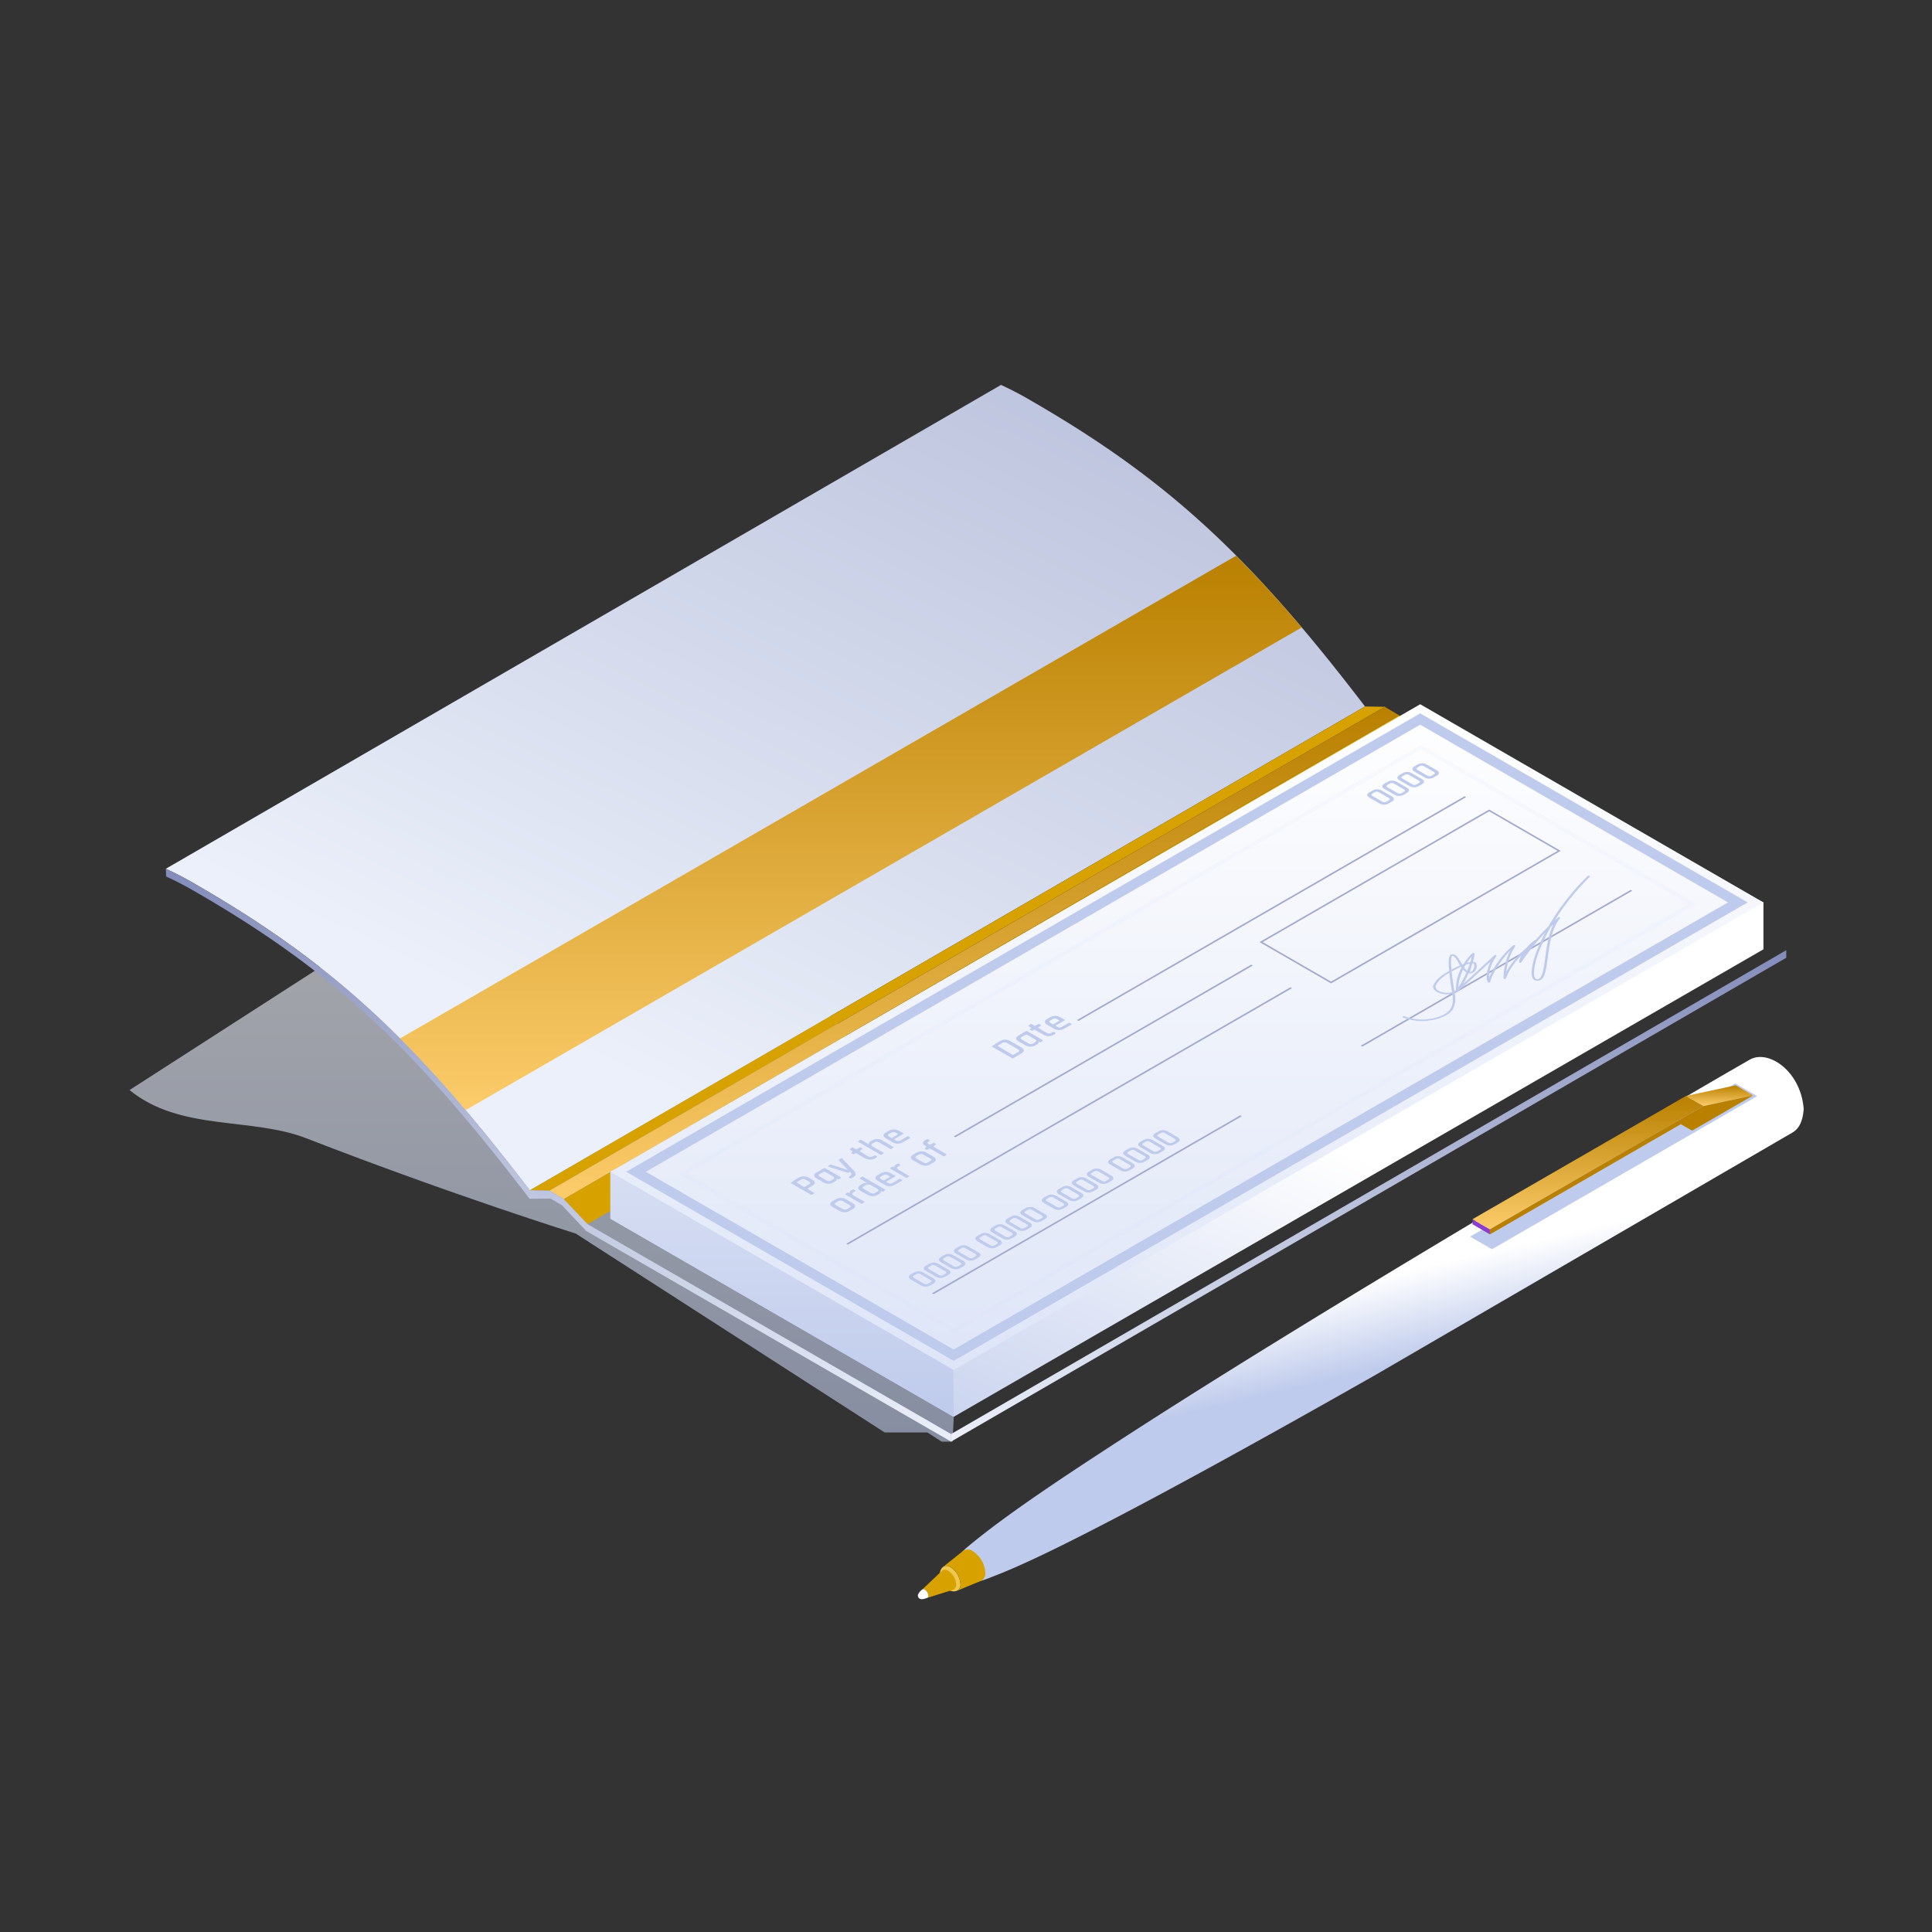 <svg xmlns="http://www.w3.org/2000/svg" xmlns:xlink="http://www.w3.org/1999/xlink" width="522" height="522"  xmlns:v="https://vecta.io/nano"><rect width="100%" height="100%" fill="#333333" stroke="none"/><defs><linearGradient id="A" x1=".5" x2=".5" y2="1"><stop offset="0" stop-color="#fff"/><stop offset="1" stop-color="#bfcbec"/></linearGradient><linearGradient id="B" x1=".47" y1=".438" x2=".526" y2=".59"  xlink:href="#A"/><linearGradient id="C" x1=".5" x2=".5" y2="1"><stop offset="0" stop-color="#f3f4f8"/><stop offset="0" stop-color="#b98000"/><stop offset="1" stop-color="#fccc6b"/><stop offset="1" stop-color="#fff"/></linearGradient><linearGradient id="D" x1="1.599" y1="-.77" x2=".397" y2=".866"><stop offset="0" stop-color="#848dba"/><stop offset="1" stop-color="#ebf0fa"/></linearGradient><linearGradient id="E" x1=".5" y1="0" x2=".5" y2="1"  xlink:href="#D"/><linearGradient id="F" x1=".562" y1=".545" x2=".182" y2="1.072"  xlink:href="#A"/><linearGradient id="G" x1=".5" x2=".5" y2="1"><stop offset="0" stop-color="#fff"/><stop offset="1" stop-color="#dee5f7"/></linearGradient></defs><path fill="#bfcbec" opacity="0" d="M0 0h522v522H0z"/><path d="M171.242 206.813L34.996 294.517c13.672 11.193 32.9 7.259 47.725 13.016 39.794 15.45 72.842 25.762 72.842 25.762l83.481 53.739h11.531l3.835 2.468h2.947l3.5-68.453z" opacity=".6" fill="url(#A)" style="mix-blend-mode:multiply"/><path d="M256.786 423.414a1.76 1.76 0 0 0-2-.049c-1.921 1.636-.355 5.182 1.606 6.232.644.394 1.433.474 2.143.217a1.8 1.8 0 0 0 .961-1.857 5.83 5.83 0 0 0-2.71-4.543z" fill="#efc74f"/><path d="M487.313 299.399c-.867-10-9.439-15.867-14.438-13.153-1.379.734-112.429 64.9-175.483 106.261-21.143 13.759-30.557 20.872-36.443 25.838-.035.029-.571.556-.823.778a2.65 2.65 0 0 0-.655 1.985 7.36 7.36 0 0 0 3.433 5.744 2.77 2.77 0 0 0 2.089.251 1.59 1.59 0 0 0 .537-.138c.143-.039.256-.059.419-.108l3.852-1.5c5.133-2.044 13.468-5.778 29.862-14.31 15.463-8.029 38.1-20.33 71.867-39.5l112.739-65.532c.084-.059.236-.148.251-.158 1.32-.842 2.572-2.581 2.813-6.261z" fill="url(#B)"/><path d="M262.766 419.074a2.21 2.21 0 0 0-2.517-.059l-5.458 4.35a1.76 1.76 0 0 1 2 .049 5.83 5.83 0 0 1 2.714 4.542 1.8 1.8 0 0 1-.926 1.842l6.453-2.655c.844-.448 1.313-1.38 1.172-2.325a7.36 7.36 0 0 0-3.438-5.744zm-6.601 5.325c-.496-.369-1.178-.361-1.665.02l-5.36 5.079a.61.61 0 0 1 .734-.01 2.06 2.06 0 0 1 .956 1.6c0 .355-.138.591-.365.66l7.044-2.212a1.4 1.4 0 0 0 .828-1.5c-.102-1.49-.909-2.841-2.172-3.637z" fill="#d7a100"/><path d="M249.874 429.487a.6.6 0 0 0-.724 0c-.479.337-.859.796-1.1 1.33-.139.435.049.907.448 1.128.537.286 1.108.089 1.975-.2a.62.62 0 0 0 .355-.66 2.06 2.06 0 0 0-.954-1.598z" fill="#fff"/><path d="M474.771 296.159l-71.655 41.371-5.927-3.422 71.655-41.37z" fill="#bfcbec"/><path d="M460.229 298.842l-4.7-2.733 13.433-2.868 4.7 2.733z" fill="url(#C)"/><path d="M402.554 333.515l-4.7-2.733v-1.371l4.7 2.732z" fill="#8b3dce"/><path d="M402.55 332.144l-4.7-2.732 57.678-33.3 4.7 2.733z" fill="url(#C)"/><path d="M460.229 298.843l13.433-2.869-16.471 9.51-3.063-1.745-51.572 29.776v-1.371z" fill="#b98000"/><path d="M347.115 164.182c-21.118-24.049-40.621-39.818-68.468-55.892a90.63 90.63 0 0 0-8.187-4.291L44.8 234.729a88.78 88.78 0 0 1 8.187 4.286c27.847 16.079 47.35 31.847 68.468 55.9 6.941 7.9 14.054 16.695 21.695 26.69l225.655-130.728c-7.64-9.995-14.749-18.793-21.69-26.695z" fill="url(#D)"/><path d="M347.116 164.183c-4.419-5.034-8.773-9.635-13.143-14.025L108.031 280.601c4.468 4.468 8.911 9.167 13.424 14.31l4.335 5.039 225.917-130.428-4.591-5.339z" fill="url(#C)"/><path d="M143.148 321.602l225.659-130.727 5.343.088L148.491 321.69z" fill="#d7a100"/><path d="M374.151 190.963L148.491 321.69l3.836 2.287 225.659-130.722z" fill="url(#C)"/><path d="M152.327 323.978l225.656-130.727 6.406 6.768-225.655 130.727z" fill="#d7a100"/><g fill="url(#E)"><path d="M256.965 387.461l-.005 2.043 225.658-130.73.006-2.043z"/><path d="M158.733 330.746l225.659-130.727 98.233 56.715L256.966 387.46z"/><path d="M158.735 330.744l-6.4-6.768-3.837-2.286-5.34-.089c-30.9-40.414-53.167-61.227-90.163-82.586a88.79 88.79 0 0 0-8.187-4.286l.079 2.094a87.49 87.49 0 0 1 8.187 4.276c36.744 21.217 58.788 41.916 89.99 82.788l5.64-.054 3.094 1.783 6.576 6.966 98.591 56.921.01-2.039z"/></g><path d="M164.919 329.27v-12.668l218.8-113.657 92.74 40.874v12.67L257.66 382.814z" fill="url(#F)"/><path d="M164.919 329.27v-12.668l218.8-113.657-103.86 83.743-22.432 50.161.229 45.968z" fill="url(#A)"/><g fill="url(#G)"><path d="M164.919 316.605l218.8-126.327 92.74 53.544L257.66 370.146z"/><path d="M458.445 244.236L257.736 360.113l-74.468-43 200.71-115.867zm-200.709 114.6l198.493-114.6-72.251-41.719-198.493 114.6z"/></g><path d="M382.333 193.537L169.185 316.601l88.493 51.089L472.2 243.818l-88.478-51.081zm84.552 50.281L257.663 364.616 174.5 316.601l209.222-120.8zm-246.917 78.651l-.566.325c-.093.059-.213.059-.306 0l-5.473-3.163a14.82 14.82 0 0 1 2.138-1.414 2.75 2.75 0 0 1 2.788 0l.936.542c.438.251.655.522.655.8s-.217.552-.655.808l-1.315.759c.571.431 1.173.819 1.8 1.163q.153.091-.002.18zm-2.581-1.783l1.2-.69c.428-.246.419-.5-.025-.754l-.857-.493a1.22 1.22 0 0 0-1.3-.015l-1.2.689a19.23 19.23 0 0 0 2 1.266c.057.033.127.032.182-.004zm8.177-1.449l-.35.2a2.76 2.76 0 0 1-1.4.384c-.488-.005-.967-.138-1.389-.384l-1.8-1.039c-.443-.256-.67-.522-.665-.8s.222-.547.665-.8l2.015-1.168a.3.3 0 0 1 .31 0l4.281 2.473c-.005.182-.571.507-.571.507-.095.059-.215.059-.31 0l-.32-.187c.14.282-.003.552-.466.814zm-.586-1.428l-2.2-1.271a8.14 8.14 0 0 0-1.261.621c-.429.251-.424.5.02.759l1.724 1a1.24 1.24 0 0 0 1.315.01l.434-.251c.485-.288.48-.573-.032-.869zm5.532.26l-.478.276c-.093.059-.212.059-.305 0l-.458-.266c.562-.512.744-.7.744-.867a1.08 1.08 0 0 0-.36-.616l-.36.212c-.106.052-.229.06-.34.02l-5.232-1.641c-.039-.157.566-.5.566-.5a.35.35 0 0 1 .33-.015l4.507 1.468c.034-.024-2.512-2.625-2.512-2.625.03-.187.606-.522.606-.522a.25.25 0 0 1 .305.01l3.094 3.212a1.67 1.67 0 0 1 .571 1q.024.443-.678.854zm.655-6.478l-.434.246a2.02 2.02 0 0 1-.764-.266c0-.172.434-.424.434-.424 0-.1-.813-.571-.813-.571.01-.182.576-.507.576-.507.093-.059.212-.059.305 0l.813.468c.357-.127.701-.291 1.025-.488a.3.3 0 0 1 .315-.01l.468.271c-.02.177-.857.66-.857.66.742.522 1.512 1.003 2.305 1.443a1.25 1.25 0 0 0 1.33-.01l.35-.2c.095-.063.218-.065.315-.005l.468.271c-.02.177-.5.453-.5.453a2.88 2.88 0 0 1-1.4.4 2.7 2.7 0 0 1-1.394-.369l-2.36-1.36c-.055-.037-.126-.038-.182-.002zm7.562.046l-.566.325c-.093.059-.212.059-.305 0l-6.015-3.473c0-.177.567-.5.567-.5.093-.059.212-.059.305 0l2.059 1.192c-.138-.29 0-.557.468-.823l.394-.227a2.62 2.62 0 0 1 1.369-.375 2.74 2.74 0 0 1 1.384.394l3.039 1.754c-.01.182-.576.507-.576.507-.093.059-.212.059-.305 0l-3-1.734a1.24 1.24 0 0 0-1.32 0l-.424.246c-.493.281-.483.571.03.867l2.9 1.675q.151.082-.004.172zm7.177-4.144l-1.941 1.123c-.424.251-.908.382-1.4.379a2.75 2.75 0 0 1-1.389-.379l-1.8-1.039c-.443-.256-.665-.527-.665-.808s.222-.547.665-.8l.734-.424c.862-.516 1.938-.516 2.8 0l1.143.66c.108.059.108.123 0 .182l-2.409 1.394c-.01.108.374.33.374.33a1.22 1.22 0 0 0 1.315 0l1.818-1.044a.29.29 0 0 1 .32 0l.453.256c.095.047.09.106-.018.17zm-4.872-.074l1.606-.926c0-.108-.571-.438-.571-.438a1.37 1.37 0 0 0-.655-.2 1.28 1.28 0 0 0-.65.2l-.5.286c-.227.133-.34.256-.335.374s.118.246.345.379l.576.33c.057.034.129.032.184-.005zm-10.656 19.276l-.788.458a2.77 2.77 0 0 1-1.4.38 2.72 2.72 0 0 1-1.389-.38l-1.8-1.039c-.443-.256-.665-.527-.665-.8s.217-.552.665-.808l.788-.458a2.81 2.81 0 0 1 1.394-.384 2.76 2.76 0 0 1 1.4.379l1.8 1.039c.438.251.655.522.65.808s-.216.553-.655.805zm-1.429-.059l.547-.315c.434-.251.429-.5-.01-.754l-1.744-1c-.397-.251-.903-.251-1.3 0l-.552.315c-.227.133-.34.256-.335.374s.118.246.345.379l1.744 1a1.38 1.38 0 0 0 .655.2c.231-.007.456-.076.651-.2zm4.588-1.763l-.566.325c-.093.059-.212.059-.305 0l-4.281-2.468c0-.177.566-.507.566-.507.093-.059.212-.059.305 0l.34.2c-.061-.14-.051-.301.025-.433.105-.171.255-.309.434-.4l.335-.192c.093-.059.212-.059.305 0l.468.271c-.01.167-.547.483-.547.483-.5.286-.478.586.069.9l2.852 1.645q.155.086 0 .176zm3.999-2.311l-.458.266a2.58 2.58 0 0 1-1.36.36c-.485-.009-.958-.145-1.374-.394l-1.8-1.035c-.448-.261-.68-.527-.685-.8s.2-.532.631-.783l.458-.266c.409-.256.902-.342 1.374-.241.039-.02-2.02-1.212-2.02-1.212 0-.172.576-.507.576-.507.093-.059.212-.059.305 0l6.015 3.473c0 .177-.576.507-.576.507-.093.059-.212.059-.305 0l-.325-.182c.15.281.007.548-.456.814zm-.591-1.424l-1.532-.882a1.4 1.4 0 0 0-1.5-.015l-.478.276c-.434.246-.429.5.015.759l1.729.995a1.23 1.23 0 0 0 1.315.01l.473-.276c.495-.276.485-.571-.022-.867zm6.788-2.152l-1.941 1.118a2.76 2.76 0 0 1-1.4.384 2.71 2.71 0 0 1-1.389-.384l-1.8-1.034c-.443-.256-.665-.527-.665-.808s.222-.547.665-.8l.739-.429c.861-.509 1.932-.509 2.793 0l1.143.66c.108.064.108.128 0 .187l-2.409 1.394c-.01.108.374.33.374.33a1.24 1.24 0 0 0 1.315 0l1.818-1.049a.3.3 0 0 1 .32 0l.448.261q.152.074-.011.17zm-4.872-.074l1.606-.931c0-.1-.571-.433-.571-.433a1.37 1.37 0 0 0-.655-.2 1.28 1.28 0 0 0-.65.2l-.493.286c-.232.128-.345.256-.34.374s.118.246.345.379l.576.33c.057.033.127.031.182-.005zm6.779-1.03l-.566.33c-.093.059-.213.059-.306 0l-4.281-2.473c0-.177.566-.5.566-.5.093-.059.212-.059.305 0l.34.2a.47.47 0 0 1 .025-.428 1.08 1.08 0 0 1 .438-.409l.33-.192c.093-.059.212-.059.305 0l.468.271c-.01.172-.547.483-.547.483-.5.286-.478.586.069.9l2.852 1.65c.105.05.105.109.002.168zm6.527-3.768l-.788.458a2.75 2.75 0 0 1-2.788 0l-1.8-1.039c-.443-.256-.665-.522-.665-.8s.222-.552.665-.808l.788-.453c.863-.511 1.935-.513 2.8-.005l1.8 1.035c.438.256.655.522.65.808s-.224.552-.662.804zm-1.429-.054l.547-.32c.434-.246.429-.5-.01-.753l-1.744-1c-.398-.249-.902-.249-1.3 0l-.552.315c-.227.133-.34.256-.335.379s.118.241.345.374l1.744 1.01a1.37 1.37 0 0 0 .655.2 1.33 1.33 0 0 0 .65-.206zm.662-4.798l.754-.438a.3.3 0 0 1 .306-.01l.468.271c0 .182-.764.621-.764.621 0 .1 3.581 2.168 3.581 2.168-.01.182-.576.507-.576.507-.093.059-.213.059-.306 0l-3.581-2.064a2.48 2.48 0 0 0-.665.281c-.093.059-.212.059-.305 0l-.468-.271c.01-.172.488-.448.488-.448.01-.109-.251-.256-.251-.256-.443-.256-.675-.522-.685-.793s.2-.527.64-.783l.394-.226a.27.27 0 0 1 .3 0l.468.271c0 .172-.271.33-.271.33q-.325.185-.3.355c.02.108.143.232.379.365l.217.128c.056.032.125.029.177-.008zm22.043-23.355l-5.478-3.158c.695-.545 1.435-1.032 2.212-1.453a2.77 2.77 0 0 1 1.394-.389 2.81 2.81 0 0 1 1.4.38l3 1.729c.438.256.655.522.65.808s-.222.557-.66.808l-2.212 1.276c-.094.059-.213.059-.306-.001zm.36-.911l1.266-.734c.434-.246.429-.5-.015-.759l-2.926-1.685a1.22 1.22 0 0 0-1.31-.01l-1.266.729c-.01.113 4.054 2.458 4.054 2.458.058.038.133.038.192.001zm6.349-2.784l-.35.2a2.76 2.76 0 0 1-1.4.384 2.8 2.8 0 0 1-1.389-.384l-1.8-1.039c-.443-.256-.67-.522-.665-.8s.222-.547.665-.8l2.01-1.163c.094-.064.217-.068.315-.01l4.281 2.473c-.01.182-.576.507-.576.507-.093.059-.213.059-.306 0l-.325-.187c.146.287-.002.553-.46.819zm-.586-1.429l-2.2-1.271c-.437.171-.859.379-1.261.621-.429.251-.424.5.02.759l1.724 1a1.24 1.24 0 0 0 1.315.01l.434-.251c.485-.286.48-.572-.032-.868zm-.153-2.556l-.433.246a2.02 2.02 0 0 1-.764-.266c0-.172.433-.424.433-.424 0-.1-.813-.572-.813-.572.015-.182.576-.507.576-.507.093-.059.212-.059.305 0l.813.468c.357-.127.701-.291 1.025-.488.096-.061.219-.061.315 0l.468.266c-.02.177-.857.66-.857.66.742.522 1.511 1.003 2.305 1.443a1.25 1.25 0 0 0 1.33-.01l.35-.2c.095-.063.218-.065.315-.005l.468.271c-.02.177-.5.453-.5.453a2.9 2.9 0 0 1-1.4.4 2.7 2.7 0 0 1-1.394-.369l-2.36-1.36c-.054-.039-.126-.041-.182-.006zm10.089-1.415l-1.941 1.123a2.75 2.75 0 0 1-2.788 0l-1.8-1.039c-.443-.256-.665-.527-.665-.808s.222-.547.665-.8l.739-.424a2.8 2.8 0 0 1 1.394-.389 2.76 2.76 0 0 1 1.4.384l1.143.655q.163.1 0 .192l-2.409 1.389c-.01.108.379.33.379.33.399.256.911.256 1.31 0l1.818-1.049a.31.31 0 0 1 .32 0l.453.261c.095.053.091.112-.018.175zm-4.872-.074l1.611-.931c0-.1-.576-.434-.576-.434a1.36 1.36 0 0 0-.655-.2 1.28 1.28 0 0 0-.65.2l-.492.286c-.232.133-.34.256-.34.374s.118.246.345.379l.576.33c.056.033.127.032.182-.003z" fill="#bfcbec"/><path d="M396.127 215.379l-104.739 60.472-.418-.241 104.739-60.472zm-57.641 45.503l-80.356 46.392-.418-.241 80.352-46.392zm10.586 6.112L229.06 336.282l-.417-.241 120.009-69.288zm-13.54 34.582l-83.289 48.088-.417-.241 83.289-48.088zm105.475-60.899l-72.916 42.1-.417-.241 72.916-42.1zm-19.339-10.789l-62.03 35.813-19.325-11.158 62.029-35.818zm-62.03 35.33l61.2-35.33-18.493-10.68-61.2 35.335z" fill="#a2a9cc"/><path d="M428.945 236.709a63.61 63.61 0 0 0-10.571 13.576q-1.811 1.8-3.429 3.655a.43.43 0 0 0-.261.074 13.48 13.48 0 0 0-2.325 2.158c-2.135 1.775-3.944 3.909-5.345 6.306a15.45 15.45 0 0 1 2.389-6.857c.049-.089-.015-.187-.163-.232a.46.46 0 0 0-.419.059 24.11 24.11 0 0 0-6.493 8.7 9.57 9.57 0 0 1 2-5.833c.064-.094-.005-.2-.153-.241a.51.51 0 0 0-.434.069l-8.384 7.7a45.86 45.86 0 0 0 1.458-2.916 2.07 2.07 0 0 0 .271.044c.409.037.817-.077 1.148-.32.695-.606.936-1.584.6-2.443-.229-.236-.549-.361-.877-.345a13.19 13.19 0 0 0 .458-2.177c0-.089-.084-.167-.227-.192a.46.46 0 0 0-.384.074c-.922.838-1.714 1.81-2.35 2.882l-.394.153-.305-.527c-.744-1.286-1.335-2.305-2.419-2.236-.744.044-1.138.916-.793 4.5a15.6 15.6 0 0 0-3 2.084c-.439.461-.823.972-1.143 1.522-.7 1.241.616 2.182 2.138 2.532a6.38 6.38 0 0 0 2.862.005c.153 1.429.305 2.9-.561 4.177-.847 1.251-2.867 2.227-5.4 2.626a12.86 12.86 0 0 1-6.956-.69c-.15-.07-.325-.057-.463.034-.113.079-.089.2.054.266a13.91 13.91 0 0 0 7.542.759c2.734-.429 4.921-1.5 5.842-2.852.722-1.28.943-2.783.621-4.217l-.044-.31a3.1 3.1 0 0 0 .68-.384.44.44 0 0 0 .3-.088l8.759-8.045c-1.192 2.35-1.379 4.562-.778 5.6.086.099.216.147.345.128.158-.01.281-.079.3-.167.384-1.833 2.68-5.788 5.4-8.468a16.13 16.13 0 0 0-1.808 7.429c0 .1.128.182.3.192a.35.35 0 0 0 .36-.148 16.92 16.92 0 0 1 4.128-6.118c-.272.547-.483 1.122-.631 1.714-.02.094.084.187.246.212a.42.42 0 0 0 .394-.118 61.04 61.04 0 0 1 6.4-7.965 49.97 49.97 0 0 0-2.345 5.217c-.1.271-2.478 6.572-.419 7.561a1.81 1.81 0 0 0 1.241.069 1.62 1.62 0 0 0 .389-.163c1.113-.64 1.443-2.68 1.887-6 .473-3.532 1.059-7.921 3.32-10.65.074-.094.015-.2-.138-.251-.147-.054-.312-.03-.438.064l-.9.823a64.68 64.68 0 0 1 9.507-11.808c.094-.089.039-.207-.118-.261-.156-.066-.336-.044-.471.058zm-30.719 23.66a1.96 1.96 0 0 1-.522 2.059.76.76 0 0 1-.532.167c.171-.797.394-1.582.67-2.35.268.011.342.065.386.125zm-.606-1.867c-.089.448-.207.926-.35 1.419-.313.056-.623.131-.926.227a13.1 13.1 0 0 1 1.279-1.645zm-1.616 2.187c.37-.138.749-.253 1.133-.345-.2.631-.448 1.286-.719 1.941a3.56 3.56 0 0 1-.828-.862c.136-.25.269-.492.417-.733zm-3.616-2.458c.571-.044 1.241 1.118 1.734 1.971l.379.64c-.773.335-1.576.734-2.335 1.148-.203-2.295-.13-3.552.225-3.758zm-.059 9.842c-.833.23-1.711.247-2.552.049-1.286-.3-2.325-1.044-1.754-2.059.305-.528.673-1.017 1.094-1.458a13.15 13.15 0 0 1 2.473-1.764c.133 1.236.345 2.759.645 4.631zm1.039-.576a2.34 2.34 0 0 1-.414.31l-.064-.369q-.466-2.941-.675-4.956c.813-.453 1.69-.9 2.517-1.271.049.079.108.158.158.237a11.87 11.87 0 0 0-1.519 6.05zm1.941-5.517c.254.304.568.554.921.734a22.49 22.49 0 0 1-2.222 4 12.25 12.25 0 0 1 1.304-4.734zm16.941-4.719a10.64 10.64 0 0 1 .685-.906l-.682.906zm5.251 1.434c-.384 2.852-.749 5.552-1.882 5.842a.76.76 0 0 1-.552-.01c-1.222-.586-.365-4.552.64-7.182a50.26 50.26 0 0 1 3.271-6.906c.236-.236.483-.468.724-.7-1.357 2.68-1.813 6.099-2.198 8.956zm-165.346 88.128l-.808.463c-.775.456-1.737.456-2.512 0l-2.685-1.552q-.6-.34-.591-.724c0-.251.2-.493.6-.724l.808-.463a2.5 2.5 0 0 1 1.246-.345 2.44 2.44 0 0 1 1.251.345l2.69 1.552c.389.227.586.463.586.719s-.191.502-.585.729zm-1.374 0l.576-.33c.384-.227.379-.453-.02-.68l-2.621-1.517c-.358-.227-.815-.231-1.177-.01l-.576.33c-.384.227-.379.453.02.685l2.621 1.512a1.1 1.1 0 0 0 1.177.01zm5.433-2.345l-.808.468a2.52 2.52 0 0 1-1.261.345 2.41 2.41 0 0 1-1.251-.345l-2.685-1.547c-.4-.232-.6-.473-.591-.729s.2-.493.6-.719l.808-.468a2.5 2.5 0 0 1 1.246-.345 2.44 2.44 0 0 1 1.251.345l2.69 1.551c.389.227.586.468.586.719s-.196.498-.585.725zm-1.374 0l.576-.33c.384-.222.379-.448-.02-.68l-2.621-1.512c-.357-.232-.816-.236-1.177-.01l-.576.33c-.384.222-.379.448.02.68l2.621 1.512a1.1 1.1 0 0 0 1.177.01zm5.433-2.345l-.808.468c-.775.456-1.737.456-2.512 0l-2.685-1.552c-.4-.231-.6-.473-.6-.724s.207-.493.606-.724l.8-.468a2.47 2.47 0 0 1 2.5 0l2.69 1.552c.389.227.586.468.586.724s-.188.497-.577.724zm-1.374 0l.576-.33c.384-.222.379-.448-.02-.68l-2.621-1.512a1.1 1.1 0 0 0-1.177-.01l-.576.33c-.384.222-.379.448.02.68l2.621 1.517c.359.228.816.23 1.177.005zm5.434-2.339l-.808.463c-.774.458-1.736.46-2.512.005l-2.685-1.552c-.4-.226-.6-.468-.6-.724s.207-.493.606-.724l.8-.463a2.44 2.44 0 0 1 2.5 0l2.69 1.552c.389.222.586.463.586.719s-.188.497-.577.724zm-1.374 0l.571-.335q.584-.332-.015-.68l-2.621-1.512a1.1 1.1 0 0 0-1.177-.01l-.576.33c-.384.227-.379.453.02.68l2.621 1.517a1.1 1.1 0 0 0 1.177.01zm7.147-3.335l-.8.463c-.775.456-1.737.456-2.512 0l-2.685-1.552c-.4-.231-.6-.473-.6-.724s.207-.492.6-.724l.808-.468a2.46 2.46 0 0 1 1.246-.34c.441.001.875.118 1.256.34l2.685 1.552q.591.34.591.724 0 .384-.589.729zm-1.369 0l.571-.335q.584-.333-.015-.68l-2.621-1.512a1.11 1.11 0 0 0-1.182-.01l-.571.33q-.584.34.015.68l2.626 1.517c.358.227.815.231 1.177.01zm5.428-2.345l-.808.463a2.44 2.44 0 0 1-1.256.345c-.44 0-.872-.117-1.251-.34l-2.685-1.552c-.4-.227-.6-.468-.6-.724s.2-.492.6-.724l.808-.463c.378-.222.808-.341 1.246-.345a2.43 2.43 0 0 1 1.256.345l2.685 1.552c.394.227.591.468.591.719s-.192.494-.586.724zm-1.369 0l.571-.33q.584-.34-.015-.68l-2.62-1.52c-.36-.23-.819-.233-1.182-.01l-.571.335q-.584.332.015.68l2.625 1.512a1.1 1.1 0 0 0 1.177.013zm5.428-2.345l-.808.468a2.5 2.5 0 0 1-1.256.345c-.44 0-.872-.117-1.251-.34l-2.69-1.552q-.591-.347-.591-.724c0-.256.2-.5.6-.724l.808-.468c.378-.222.808-.341 1.246-.345a2.43 2.43 0 0 1 1.256.345l2.685 1.552q.591.34.591.724c.003.251-.197.492-.59.719zm-1.369 0l.571-.33q.584-.333-.015-.68l-2.626-1.512a1.1 1.1 0 0 0-1.177-.01l-.571.33q-.584.332.015.68l2.626 1.512a1.1 1.1 0 0 0 1.177.01zm5.428-2.345l-.808.468a2.47 2.47 0 0 1-2.507 0l-2.69-1.542q-.591-.347-.591-.724c0-.256.2-.493.6-.724l.808-.468c.772-.452 1.728-.452 2.5 0l2.685 1.551q.591.34.591.724c.003.252-.194.488-.588.715zm-1.369 0l.571-.33q.584-.333-.015-.68l-2.626-1.512a1.1 1.1 0 0 0-1.177-.01l-.571.33q-.584.333.015.68l2.626 1.517a1.1 1.1 0 0 0 1.177.005zm7.143-3.332l-.808.468a2.51 2.51 0 0 1-1.256.345c-.44.001-.872-.116-1.251-.34l-2.69-1.552q-.6-.347-.591-.724c0-.256.2-.5.6-.724l.808-.468a2.46 2.46 0 0 1 1.246-.34 2.43 2.43 0 0 1 1.251.34l2.69 1.552q.591.34.591.724c.01.248-.19.489-.59.719zm-1.369 0l.571-.33c.389-.221.379-.448-.015-.68l-2.626-1.512c-.357-.232-.816-.236-1.177-.01l-.571.33q-.584.333.015.68l2.621 1.512a1.1 1.1 0 0 0 1.186.01zm5.433-2.343l-.808.463a2.47 2.47 0 0 1-2.507 0l-2.69-1.552c-.4-.231-.6-.468-.591-.724s.2-.493.6-.724l.808-.463a2.45 2.45 0 0 1 1.246-.345c.44 0 .872.118 1.251.34l2.69 1.552c.394.227.586.468.586.724s-.191.503-.585.729zm-1.369 0l.571-.33c.384-.226.379-.453-.02-.685l-2.62-1.511a1.1 1.1 0 0 0-1.177-.01l-.571.33q-.584.34.015.68l2.621 1.517c.36.226.817.23 1.181.009zm5.428-2.345l-.808.463a2.47 2.47 0 0 1-2.507 0l-2.69-1.552q-.6-.34-.591-.724c0-.251.2-.492.6-.724l.808-.463a2.5 2.5 0 0 1 1.246-.345 2.43 2.43 0 0 1 1.251.345l2.69 1.552c.394.227.586.468.586.719s-.191.502-.585.729zm-1.374 0l.576-.33c.384-.227.379-.453-.02-.68l-2.621-1.517c-.358-.227-.815-.231-1.177-.01l-.571.335q-.584.332.015.68l2.621 1.512a1.1 1.1 0 0 0 1.177.01zm5.433-2.345l-.808.468a2.52 2.52 0 0 1-1.261.345 2.45 2.45 0 0 1-1.251-.34l-2.685-1.552q-.6-.347-.591-.724c0-.256.2-.5.6-.724l.808-.468a2.45 2.45 0 0 1 1.246-.34 2.39 2.39 0 0 1 1.251.34l2.69 1.552c.389.227.586.468.586.719s-.191.497-.585.724zm-1.374 0l.576-.33c.384-.222.379-.448-.02-.68l-2.621-1.512a1.1 1.1 0 0 0-1.177-.01l-.571.33q-.584.332.015.68l2.621 1.512a1.1 1.1 0 0 0 1.175.01zm7.152-3.331l-.808.468a2.52 2.52 0 0 1-1.261.345 2.41 2.41 0 0 1-1.251-.345l-2.685-1.547c-.4-.232-.6-.473-.6-.724s.207-.5.606-.729l.8-.463c.378-.222.808-.341 1.246-.345a2.43 2.43 0 0 1 1.256.345l2.69 1.552c.389.226.586.468.586.719s-.19.494-.579.724zm-1.374 0l.576-.33c.384-.226.379-.448-.02-.68l-2.621-1.517a1.1 1.1 0 0 0-1.177 0l-.576.33c-.384.222-.379.448.02.68l2.621 1.512a1.1 1.1 0 0 0 1.177.005zm5.433-2.349l-.808.468a2.52 2.52 0 0 1-1.261.345 2.45 2.45 0 0 1-1.251-.34l-2.685-1.552c-.4-.232-.6-.473-.6-.724s.207-.5.6-.724l.808-.468a2.46 2.46 0 0 1 1.246-.34 2.41 2.41 0 0 1 1.256.34l2.685 1.552q.591.34.591.724c.005.251-.192.493-.581.719zm-1.374 0l.571-.33q.584-.332-.015-.68l-2.621-1.512a1.1 1.1 0 0 0-1.177-.01l-.576.33c-.384.221-.379.448.02.68l2.621 1.512a1.1 1.1 0 0 0 1.174.01zm5.432-2.339l-.808.463c-.775.456-1.737.456-2.512 0l-2.685-1.552c-.4-.232-.6-.468-.6-.724s.207-.492.6-.724l.808-.463c.77-.458 1.73-.458 2.5 0l2.697 1.554q.591.34.591.724c-.004.254-.201.495-.591.722zm-1.374 0l.571-.33c.389-.226.384-.453-.015-.685l-2.621-1.512a1.1 1.1 0 0 0-1.177-.01l-.576.33c-.384.227-.379.453.02.68l2.621 1.517c.359.227.815.231 1.178.01zm5.43-2.345l-.8.463a2.47 2.47 0 0 1-1.261.345c-.44.003-.873-.115-1.251-.34l-2.685-1.552c-.4-.227-.6-.468-.6-.724s.207-.493.6-.724l.808-.463c.378-.222.808-.341 1.246-.345a2.43 2.43 0 0 1 1.256.345l2.685 1.552c.394.227.591.468.591.719s-.195.497-.589.724zm-1.369 0l.571-.33q.584-.34-.015-.68l-2.621-1.517c-.36-.227-.818-.231-1.182-.01l-.571.335c-.389.222-.379.448.015.68l2.625 1.512a1.1 1.1 0 0 0 1.178.01zm59.206-92.099l-.808.468c-.775.457-1.737.457-2.512 0l-2.685-1.552c-.4-.232-.6-.473-.6-.724s.207-.493.6-.724l.808-.468a2.46 2.46 0 0 1 1.246-.34 2.51 2.51 0 0 1 1.256.34l2.685 1.552q.591.34.591.724c.005.254-.192.497-.581.724zm-1.374 0l.571-.33q.584-.332-.015-.68l-2.621-1.512a1.1 1.1 0 0 0-1.177-.01l-.576.33c-.384.227-.379.448.02.68l2.621 1.517a1.1 1.1 0 0 0 1.177.005zm5.433-2.339l-.808.463c-.775.456-1.737.456-2.512 0l-2.685-1.552c-.4-.227-.6-.468-.6-.724s.207-.493.6-.724l.816-.463a2.44 2.44 0 0 1 2.5 0l2.685 1.552c.394.227.591.463.591.719s-.198.501-.587.729zm-1.374 0l.571-.33q.584-.34-.015-.68l-2.621-1.517a1.1 1.1 0 0 0-1.177-.01l-.576.33c-.384.227-.379.453.02.685l2.621 1.512a1.1 1.1 0 0 0 1.177.01zm5.428-2.346l-.8.468a2.52 2.52 0 0 1-1.261.345 2.47 2.47 0 0 1-1.251-.345l-2.685-1.547c-.4-.231-.6-.473-.6-.729s.207-.493.6-.719l.808-.468c.378-.222.808-.34 1.246-.345a2.42 2.42 0 0 1 1.256.345l2.685 1.552c.394.226.591.468.591.719s-.197.501-.589.724zm-1.369 0l.571-.33q.584-.333-.015-.68l-2.621-1.512a1.1 1.1 0 0 0-1.182-.01l-.571.33c-.389.221-.379.448.015.68l2.626 1.512a1.1 1.1 0 0 0 1.177.01zm5.428-2.345l-.8.468c-.774.458-1.736.46-2.512.005l-2.685-1.552c-.4-.231-.6-.473-.6-.724s.2-.5.6-.724l.808-.468a2.47 2.47 0 0 1 2.5 0l2.685 1.552q.591.34.591.724c.004.251-.193.493-.587.719zm-1.369 0l.571-.33q.584-.333-.015-.68l-2.621-1.512a1.1 1.1 0 0 0-1.182-.01l-.571.33q-.584.332.015.68l2.626 1.512a1.1 1.1 0 0 0 1.177.01z" fill="#bfcbec"/></svg>